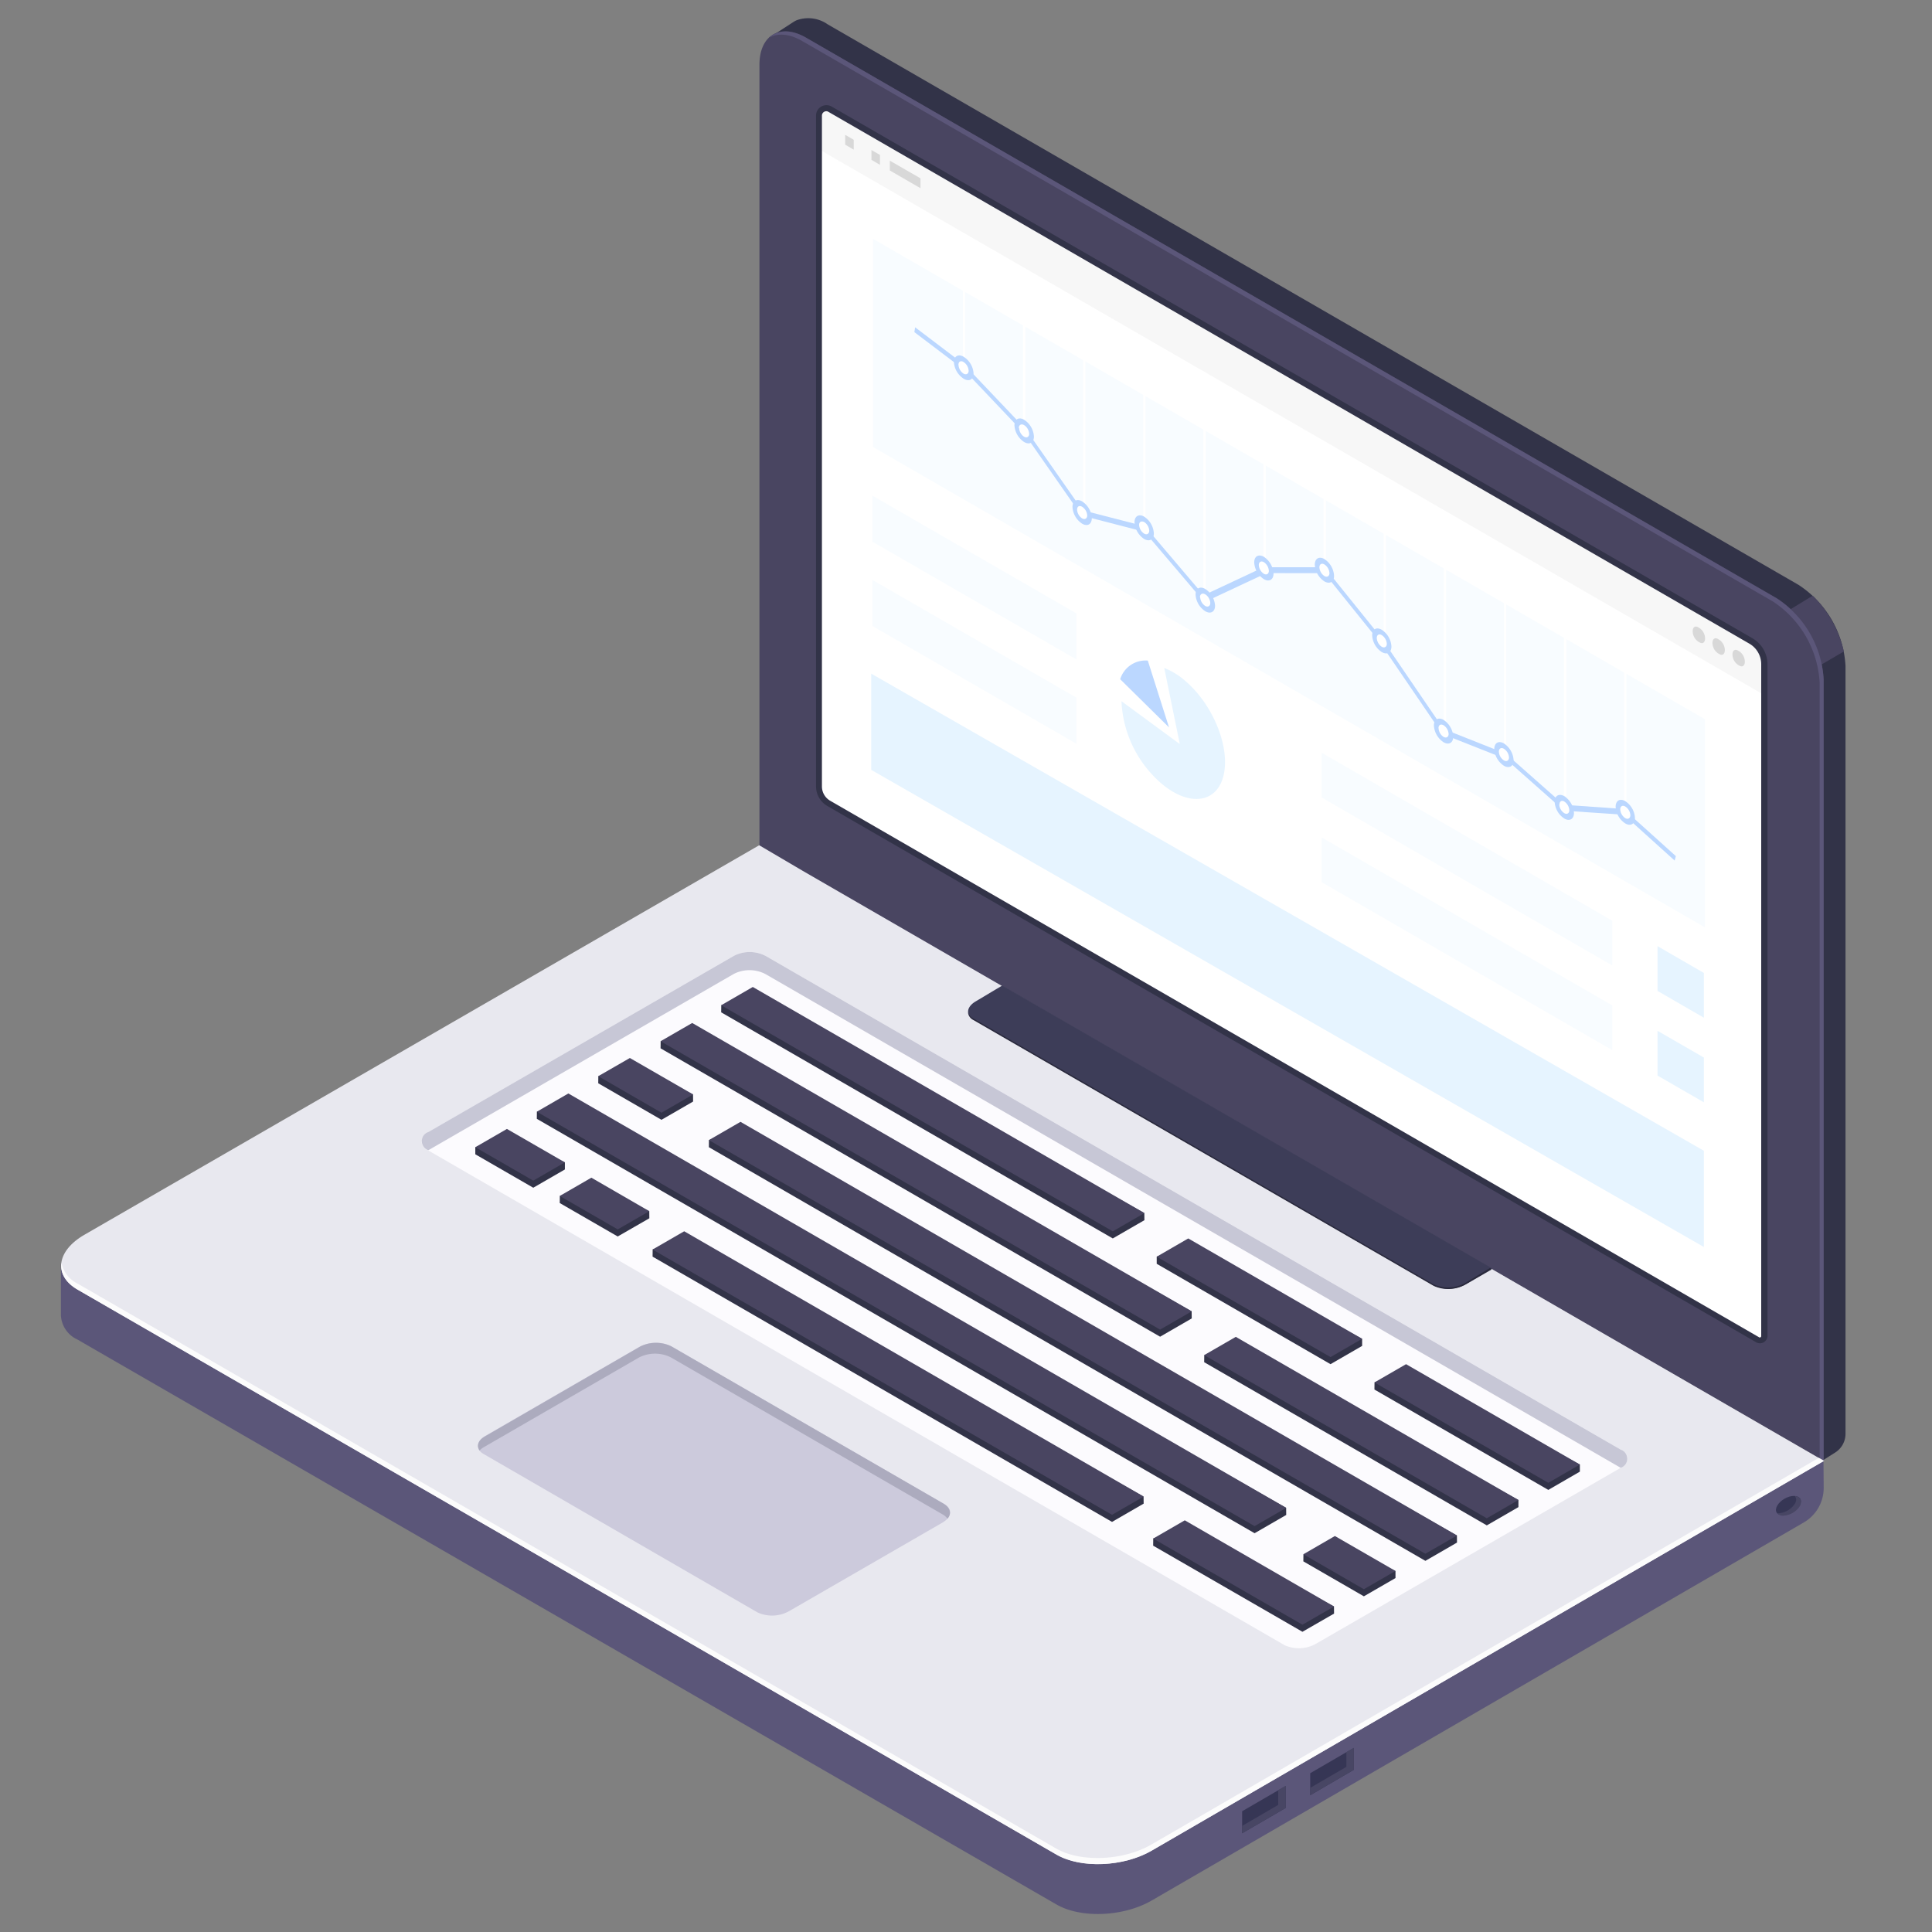 <svg xmlns="http://www.w3.org/2000/svg" width="256" height="256" viewBox="0 0 256 256"><rect x="0" y="0" width="256" height="256" fill="#808080" stroke="none"/><path fill="#323348" fill-rule="evenodd" d="M238.32,77.5,109.68,3.23a4.49,4.49,0,0,0-4.14-.54s-.11.05-.11.05l-.23.13L101.91,5l1.23,4.22.35-.21V110.35l138,77.6v5.58l1.68-1.06a2.94,2.94,0,0,0,1.37-2.48V88.22A13.74,13.74,0,0,0,238.32,77.5Z"/><path fill="#494561" d="M225.47,96.92l.24.29,18.61-10.89a15.33,15.33,0,0,0-4.12-7.39l-14.73,9Z"/><path fill="#494561" fill-rule="evenodd" d="M241.64,193.57V90a13.72,13.72,0,0,0-6.19-10.72L106.82,5c-3.41-2-6.19-.35-6.19,3.58V112.16Z"/><path fill="#fff" fill-rule="evenodd" d="M110,106.74l122.41,70.67a1,1,0,0,0,1.43-.83V88a3.92,3.92,0,0,0-2-3.4l-121.31-70a1.37,1.37,0,0,0-2.06,1.19v88.37A3,3,0,0,0,110,106.74Z"/><polygon fill="#f8fcff" points="142.63 87.38 115.59 71.77 115.59 65.67 142.63 81.28 142.63 87.38"/><polygon fill="#f8fcff" points="142.63 98.55 115.59 82.94 115.59 76.84 142.63 92.44 142.63 98.55"/><polygon fill="#e6f4ff" points="225.77 134.85 219.63 131.3 219.63 125.37 225.77 128.92 225.77 134.85"/><polygon fill="#f8fcff" points="213.63 127.93 175.14 105.68 175.14 99.75 213.63 122 213.63 127.93"/><polygon fill="#e6f4ff" points="225.77 146.06 219.63 142.52 219.63 136.59 225.77 140.13 225.77 146.06"/><polygon fill="#e6f4ff" points="225.77 165.23 115.44 102.01 115.44 89.26 225.77 152.48 225.77 165.23"/><polygon fill="#f8fcff" points="213.63 139.15 175.14 116.9 175.14 110.97 213.63 133.22 213.63 139.15"/><g><polygon fill="#f8fcff" fill-rule="evenodd" points="115.68 59.23 225.91 122.88 225.91 95.3 115.68 31.65 115.68 59.23"/><polygon fill="#fff" points="215.21 106.33 215.51 106.5 215.51 89.05 215.21 88.88 215.21 106.33"/><polygon fill="#fff" points="207.24 105.38 207.55 105.56 207.55 84.45 207.24 84.28 207.24 105.38"/><polygon fill="#fff" points="199.28 99.02 199.58 99.19 199.58 79.86 199.28 79.68 199.28 99.02"/><polygon fill="#fff" points="191.31 96.19 191.62 96.36 191.62 75.26 191.31 75.08 191.31 96.19"/><polygon fill="#fff" points="183.34 84.63 183.65 84.81 183.65 70.66 183.34 70.48 183.34 84.63"/><polygon fill="#fff" points="175.38 75.67 175.69 75.85 175.69 66.06 175.38 65.88 175.38 75.67"/><polygon fill="#fff" points="167.41 75.43 167.72 75.61 167.72 61.46 167.41 61.28 167.41 75.43"/><polygon fill="#fff" points="159.45 79.09 159.76 79.27 159.76 56.86 159.45 56.69 159.45 79.09"/><polygon fill="#fff" points="151.48 70.01 151.79 70.19 151.79 52.26 151.48 52.09 151.48 70.01"/><polygon fill="#fff" points="143.52 68.59 143.82 68.77 143.82 47.66 143.52 47.49 143.52 68.59"/><polygon fill="#fff" points="135.55 57.51 135.86 57.69 135.86 43.07 135.55 42.89 135.55 57.51"/><polygon fill="#fff" points="127.59 48.55 127.89 48.73 127.89 38.47 127.59 38.29 127.59 48.55"/><polygon fill="#bbd7ff" points="207.25 107.42 215.17 107.96 221.9 114.03 222.06 113.44 215.12 107.19 207.2 106.64 199.54 99.87 191.27 96.59 183 84.47 175.5 75.16 167.42 75.16 159.49 78.88 151.73 69.75 143.43 67.61 135.95 56.92 127.75 48.29 121.26 43.37 121.16 44.01 127.63 48.91 135.69 57.4 143.3 68.31 151.66 70.47 159.59 79.79 167.8 75.94 175.48 75.95 182.68 84.89 191.11 97.25 199.51 100.57 207.25 107.42"/><ellipse cx="215.36" cy="107.64" fill="#fff" rx=".79" ry="1.38" transform="rotate(-30 215.38 107.631)"/><path fill="#bbd7ff" d="M214.08,106.9c0-.82.57-1.15,1.28-.74a2.85,2.85,0,0,1,1.28,2.21c0,.82-.58,1.15-1.28.74A2.81,2.81,0,0,1,214.08,106.9Zm.61.35a1.49,1.49,0,0,0,.67,1.16c.37.21.67,0,.67-.39a1.47,1.47,0,0,0-.67-1.15C215,106.65,214.69,106.83,214.69,107.25Z"/><ellipse cx="207.31" cy="106.98" fill="#fff" rx=".79" ry="1.38" transform="rotate(-30 207.312 106.99)"/><path fill="#bbd7ff" d="M206,106.24c0-.81.57-1.14,1.28-.74a2.87,2.87,0,0,1,1.28,2.22c0,.81-.58,1.15-1.28.74A2.82,2.82,0,0,1,206,106.24Zm.61.36a1.47,1.47,0,0,0,.67,1.15c.37.21.66,0,.66-.38a1.46,1.46,0,0,0-.66-1.16C206.94,106,206.64,106.17,206.64,106.6Z"/><ellipse cx="199.28" cy="99.99" fill="#fff" rx=".79" ry="1.38" transform="rotate(-30 199.286 99.998)"/><path fill="#bbd7ff" d="M198,99.25c0-.81.57-1.15,1.28-.74a2.85,2.85,0,0,1,1.28,2.22c0,.81-.58,1.14-1.28.74A2.84,2.84,0,0,1,198,99.25Zm.61.35a1.47,1.47,0,0,0,.67,1.16c.37.21.67,0,.67-.39a1.47,1.47,0,0,0-.67-1.15C198.91,99,198.61,99.18,198.61,99.6Z"/><ellipse cx="191.27" cy="96.87" fill="#fff" rx=".79" ry="1.38" transform="rotate(-30 191.283 96.874)"/><path fill="#bbd7ff" d="M190,96.13c0-.81.58-1.14,1.28-.74a2.84,2.84,0,0,1,1.28,2.22c0,.82-.57,1.15-1.28.74A2.85,2.85,0,0,1,190,96.13Zm.62.36a1.46,1.46,0,0,0,.66,1.15c.37.21.67,0,.67-.38a1.47,1.47,0,0,0-.67-1.16C190.9,95.89,190.61,96.06,190.61,96.49Z"/><ellipse cx="183.09" cy="84.93" fill="#fff" rx=".79" ry="1.38" transform="rotate(-30 183.105 84.923)"/><path fill="#bbd7ff" d="M181.82,84.19c0-.82.57-1.15,1.27-.74a2.82,2.82,0,0,1,1.28,2.21c0,.82-.57,1.15-1.28.74A2.82,2.82,0,0,1,181.82,84.19Zm.61.35a1.5,1.5,0,0,0,.66,1.16c.37.21.67,0,.67-.39a1.47,1.47,0,0,0-.67-1.15C182.73,83.94,182.43,84.12,182.43,84.54Z"/><ellipse cx="175.49" cy="75.56" fill="#fff" rx=".79" ry="1.38" transform="rotate(-30 175.512 75.568)"/><path fill="#bbd7ff" d="M174.22,74.82c0-.81.57-1.15,1.27-.74a2.82,2.82,0,0,1,1.28,2.22c0,.81-.57,1.14-1.28.74A2.84,2.84,0,0,1,174.22,74.82Zm.61.35a1.49,1.49,0,0,0,.66,1.16c.37.21.67,0,.67-.39a1.47,1.47,0,0,0-.67-1.15C175.13,74.58,174.83,74.75,174.83,75.17Z"/><g><ellipse cx="167.47" cy="75.26" fill="#fff" rx=".79" ry="1.38" transform="rotate(-30 167.476 75.255)"/><path fill="#bbd7ff" d="M166.19,74.52c0-.81.57-1.14,1.28-.74A2.87,2.87,0,0,1,168.75,76c0,.81-.58,1.15-1.28.74A2.82,2.82,0,0,1,166.19,74.52Zm.61.36a1.47,1.47,0,0,0,.67,1.15c.36.21.66,0,.66-.38a1.49,1.49,0,0,0-.66-1.16C167.1,74.28,166.8,74.45,166.8,74.88Z"/></g><g><ellipse cx="159.7" cy="79.52" fill="#fff" rx=".79" ry="1.38" transform="rotate(-30 159.714 79.515)"/><path fill="#bbd7ff" d="M158.42,78.78c0-.81.57-1.15,1.28-.74A2.85,2.85,0,0,1,161,80.26c0,.81-.58,1.14-1.28.74A2.82,2.82,0,0,1,158.42,78.78Zm.61.35a1.47,1.47,0,0,0,.67,1.16c.37.21.67,0,.67-.39a1.47,1.47,0,0,0-.67-1.15C159.33,78.54,159,78.71,159,79.13Z"/></g><g><ellipse cx="151.61" cy="69.94" fill="#fff" rx=".79" ry="1.38" transform="rotate(-30 151.618 69.946)"/><path fill="#bbd7ff" d="M150.33,69.2c0-.81.58-1.15,1.28-.74a2.82,2.82,0,0,1,1.28,2.22c0,.81-.57,1.14-1.28.74A2.85,2.85,0,0,1,150.33,69.2Zm.61.35a1.47,1.47,0,0,0,.67,1.16c.37.21.67,0,.67-.39a1.47,1.47,0,0,0-.67-1.15C151.24,69,150.94,69.13,150.94,69.55Z"/></g><g><ellipse cx="143.39" cy="67.92" fill="#fff" rx=".79" ry="1.38" transform="rotate(-30 143.4 67.924)"/><path fill="#bbd7ff" d="M142.11,67.18c0-.82.58-1.15,1.28-.74a2.82,2.82,0,0,1,1.28,2.21c0,.82-.57,1.15-1.28.74A2.83,2.83,0,0,1,142.11,67.18Zm.61.35a1.49,1.49,0,0,0,.67,1.16c.37.21.67,0,.67-.39a1.47,1.47,0,0,0-.67-1.15C143,66.93,142.72,67.11,142.72,67.53Z"/></g><g><ellipse cx="135.7" cy="57.1" fill="#fff" rx=".79" ry="1.38" transform="rotate(-30 135.7 57.1)"/><path fill="#bbd7ff" d="M134.42,56.36c0-.81.58-1.15,1.28-.74A2.82,2.82,0,0,1,137,57.84c0,.81-.57,1.14-1.28.74A2.85,2.85,0,0,1,134.42,56.36Zm.62.35a1.46,1.46,0,0,0,.66,1.16c.37.21.67,0,.67-.39a1.47,1.47,0,0,0-.67-1.15C135.33,56.12,135,56.29,135,56.71Z"/></g><g><ellipse cx="127.68" cy="48.72" fill="#fff" rx=".79" ry="1.38" transform="rotate(-30 127.687 48.714)"/><path fill="#bbd7ff" d="M126.4,48c0-.81.58-1.14,1.28-.73A2.81,2.81,0,0,1,129,49.46c0,.82-.57,1.15-1.28.74A2.85,2.85,0,0,1,126.4,48Zm.61.36a1.47,1.47,0,0,0,.67,1.15c.37.21.67,0,.67-.38a1.49,1.49,0,0,0-.67-1.16C127.31,47.74,127,47.91,127,48.34Z"/></g></g><g><path fill="#f7f7f7" fill-rule="evenodd" d="M233.43,91.9,108.64,19.85V15.4a.83.83,0,0,1,1.24-.71L233.43,86Z"/><path fill="#d8d8d8" fill-rule="evenodd" d="M230.27 88.08l.22.13c.39.23.71 0 .71-.54a1.69 1.69 0 0 0-.71-1.35l-.22-.13c-.39-.22-.71 0-.71.54A1.69 1.69 0 0 0 230.27 88.08zM227.62 86.55l.22.13c.39.23.71 0 .71-.54a1.69 1.69 0 0 0-.71-1.35l-.22-.13c-.39-.23-.71 0-.71.54A1.69 1.69 0 0 0 227.62 86.55zM225 85l.22.13c.39.23.71 0 .71-.54a1.69 1.69 0 0 0-.71-1.35l-.22-.13c-.39-.23-.71 0-.71.54A1.69 1.69 0 0 0 225 85z"/><polygon fill="#d8d8d8" points="115.47 21.18 116.6 21.84 116.6 20.53 115.47 19.88 115.47 21.18"/><polygon fill="#d8d8d8" points="111.99 19.17 113.12 19.83 113.12 18.52 111.99 17.87 111.99 19.17"/><polygon fill="#d8d8d8" points="117.91 22.59 121.97 24.94 121.97 23.63 117.91 21.29 117.91 22.59"/></g><path fill="#323348" fill-rule="evenodd" d="M233.37,177.06a.19.19,0,0,1-.16.16.13.13,0,0,1-.08,0L110,106.1a2.19,2.19,0,0,1-1.09-1.89V15.31a.58.58,0,0,1,.57-.57.51.51,0,0,1,.29.08l122,70.45A3.15,3.15,0,0,1,233.37,88ZM232.2,84.57l-122-70.45a1.38,1.38,0,0,0-2.07,1.19v88.9a3,3,0,0,0,1.5,2.59l123.13,71.09a1,1,0,0,0,1.44-.83V88A4,4,0,0,0,232.2,84.57Z"/><path fill="#5b5679" d="M241.62,193.57h-8.73v3.8l-126.51-73.1-5.78-3.45L17.07,169.08v-1.66h-9v6.87a3.73,3.73,0,0,0,2.18,3.2L140,252.36c3.23,1.86,8.87,1.63,12.6-.53L239,201.74a5.3,5.3,0,0,0,2.65-4.57Z"/><path fill="#e8e8ef" d="M241.66,193.57,106.38,115.4,100.6,112,11.19,163.61c-3.73,2.15-4.14,5.41-.91,7.27L140,245.75c3.23,1.86,8.87,1.63,12.6-.53Z"/><path fill="#3d3d58" d="M190,170.34l-61-35.23c-1.07-.63-.94-1.71.3-2.43l3.5-2.09,64.92,37.48-3.49,2.09A4.67,4.67,0,0,1,190,170.34Z"/><g><path fill="#cccadc" d="M100.37,213.65l-36.31-21c-1.08-.62-.94-1.71.3-2.42l20.3-11.73a4.7,4.7,0,0,1,4.2-.17l36.32,21c1.07.63.94,1.71-.31,2.43l-20.3,11.72A4.63,4.63,0,0,1,100.37,213.65Z"/><path fill="#acabbe" d="M64.09,191.77,84.7,179.86a4.68,4.68,0,0,1,4.19,0l36,20.8a2.09,2.09,0,0,1,.66.57c.56-.64.39-1.44-.54-2l-36-20.8a4.68,4.68,0,0,0-4.19,0L64.21,190.36c-.87.5-1.09,1.23-.66,1.85A2,2,0,0,1,64.09,191.77Z"/><path fill="#fcfbfe" d="M170.22,218,56.61,152.36c-1.07-.62-.94-1.71.3-2.42l40.18-23.2a4.66,4.66,0,0,1,4.2-.17L214.9,192.16c1.08.62.94,1.71-.3,2.42l-40.18,23.2A4.63,4.63,0,0,1,170.22,218Z"/><path fill="#c7c7d6" d="M101.43,129.07l113.32,65.42a1.27,1.27,0,0,0,0-2.41L101.43,126.65a4.6,4.6,0,0,0-4.18,0L56.76,150a1.27,1.27,0,0,0,0,2.41l40.49-23.37A4.6,4.6,0,0,1,101.43,129.07Z"/><polygon fill="#323348" points="147.45 164.1 95.56 134.14 95.57 133.2 99.75 131.72 151.63 160.74 151.64 161.68 147.45 164.1"/><polygon fill="#323348" points="87.65 148.38 79.27 143.54 79.28 142.6 83.46 141.13 91.83 145.02 91.84 145.96 87.65 148.38"/><polygon fill="#323348" points="188.87 206.82 93.93 152.01 93.94 151.06 98.12 149.59 193.05 203.47 193.06 204.4 188.87 206.82"/><polygon fill="#323348" points="166.24 203.16 71.13 148.25 71.14 147.31 75.31 145.83 170.42 199.8 170.43 200.74 166.24 203.16"/><polygon fill="#323348" points="180.72 211.52 172.7 206.89 172.71 205.96 176.88 204.47 184.91 208.18 184.91 209.1 180.72 211.52"/><polygon fill="#323348" points="70.66 157.38 62.98 152.95 62.98 152.01 67.16 150.53 74.85 154.02 74.85 154.96 70.66 157.38"/><polygon fill="#323348" points="81.85 163.84 74.17 159.41 74.18 158.47 78.36 156.99 86.03 160.49 86.04 161.43 81.85 163.84"/><polygon fill="#323348" points="147.35 201.66 86.47 166.51 86.48 165.56 90.66 164.09 151.53 198.31 151.54 199.24 147.35 201.66"/><polygon fill="#323348" points="176.3 180.76 153.27 167.46 153.27 166.51 157.45 165.04 180.49 177.4 180.49 178.34 176.3 180.76"/><polygon fill="#323348" points="205.16 197.42 182.12 184.12 182.13 183.18 186.31 181.7 209.34 194.06 209.34 195 205.16 197.42"/><polygon fill="#323348" points="172.58 216.22 152.8 204.81 152.81 203.86 156.99 202.39 176.76 212.87 176.77 213.81 172.58 216.22"/><polygon fill="#323348" points="163.76 178.08 159.57 179.56 159.56 180.5 197.01 202.12 201.2 199.7 201.2 198.76 163.76 178.08"/><polygon fill="#323348" points="157.91 174.7 157.9 173.76 91.72 136.49 87.54 137.97 87.53 138.91 153.72 177.12 157.91 174.7"/><polygon fill="#494561" points="147.45 163.16 95.56 133.2 99.75 130.78 151.64 160.74 147.45 163.16"/><polygon fill="#494561" points="87.65 147.44 79.27 142.6 83.46 140.19 91.84 145.02 87.65 147.44"/><polygon fill="#494561" points="188.87 205.88 93.93 151.07 98.12 148.65 193.06 203.46 188.87 205.88"/><polygon fill="#494561" points="166.24 202.22 71.13 147.31 75.31 144.89 170.43 199.8 166.24 202.22"/><polygon fill="#494561" points="180.72 210.58 172.7 205.95 176.88 203.53 184.91 208.16 180.72 210.58"/><polygon fill="#494561" points="70.66 156.44 62.98 152.01 67.17 149.59 74.85 154.02 70.66 156.44"/><polygon fill="#494561" points="81.85 162.9 74.17 158.47 78.36 156.05 86.04 160.49 81.85 162.9"/><polygon fill="#494561" points="147.35 200.72 86.47 165.57 90.66 163.15 151.54 198.3 147.35 200.72"/><polygon fill="#494561" points="176.3 179.82 153.27 166.52 157.45 164.1 180.49 177.4 176.3 179.82"/><polygon fill="#494561" points="205.16 196.48 182.12 183.18 186.31 180.76 209.34 194.06 205.16 196.48"/><polygon fill="#494561" points="172.58 215.28 152.8 203.87 156.99 201.45 176.77 212.87 172.58 215.28"/><g><polygon fill="#494561" points="163.75 177.14 159.56 179.56 197.01 201.18 201.2 198.76 163.75 177.14"/><polygon fill="#494561" points="157.91 173.76 91.72 135.55 87.53 137.97 153.72 176.18 157.91 173.76"/></g></g><g><polygon fill="#363655" points="179.39 234.51 173.61 237.88 173.61 234.96 179.39 231.6 179.39 234.51"/><polygon fill="#484664" points="178.4 232.17 178.4 234.12 173.61 236.9 173.61 237.88 179.39 234.51 179.39 231.6 178.4 232.17"/></g><g><polygon fill="#363655" points="170.37 239.56 164.59 242.92 164.59 240 170.37 236.64 170.37 239.56"/><polygon fill="#484664" points="169.37 237.21 169.37 239.16 164.59 241.94 164.59 242.92 170.37 239.56 170.37 236.64 169.37 237.21"/></g><g><ellipse cx="236.98" cy="199.51" fill="#363655" rx="1.81" ry="1.05" transform="rotate(-30 236.96 199.513)"/><path fill="#484664" d="M237.83,198.24a.84.84,0,0,1,0,1,2.81,2.81,0,0,1-2.22,1.28h-.11a1,1,0,0,0,.78.32,2.82,2.82,0,0,0,2.22-1.29C238.85,198.84,238.57,198.29,237.83,198.24Z"/></g><path fill="#2a2a3d" d="M197.45,168l-3.3,2a4.66,4.66,0,0,1-4.2.17l-61-35.23a1.39,1.39,0,0,1-.68-.78,1.25,1.25,0,0,0,.71,1l61,35.23a4.67,4.67,0,0,0,4.2-.18l3.47-2Z"/><path fill="#5b5679" fill-rule="evenodd" d="M235.45,79.3,106.82,5c-2-1.15-3.76-1.07-4.9,0,1.12-.64,2.66-.55,4.36.43L234.92,79.7a13.77,13.77,0,0,1,6.19,10.73V193.26l.53.31V90A13.72,13.72,0,0,0,235.45,79.3Z"/><path fill="#fcfcfc" d="M152.55,244.42c-3.73,2.15-9.37,2.38-12.6.52L10.28,170.08a3.93,3.93,0,0,1-2.14-2.78c-.19,1.33.51,2.64,2.14,3.58L140,245.75c3.23,1.86,8.87,1.63,12.6-.53l89.11-51.65-.7-.4Z"/><g><path fill="#bbd7ff" d="M148.43,90a3.52,3.52,0,0,1,3.66-2.47l2.81,8.85Z"/><path fill="#e6f4ff" d="M154.27,88.51a9.53,9.53,0,0,1,2.85,1.77c3.68,3.19,5.91,8.79,5,12.5s-4.66,4.14-8.34.94a15.29,15.29,0,0,1-5.18-10.81l7.73,5.68Z"/></g></svg>